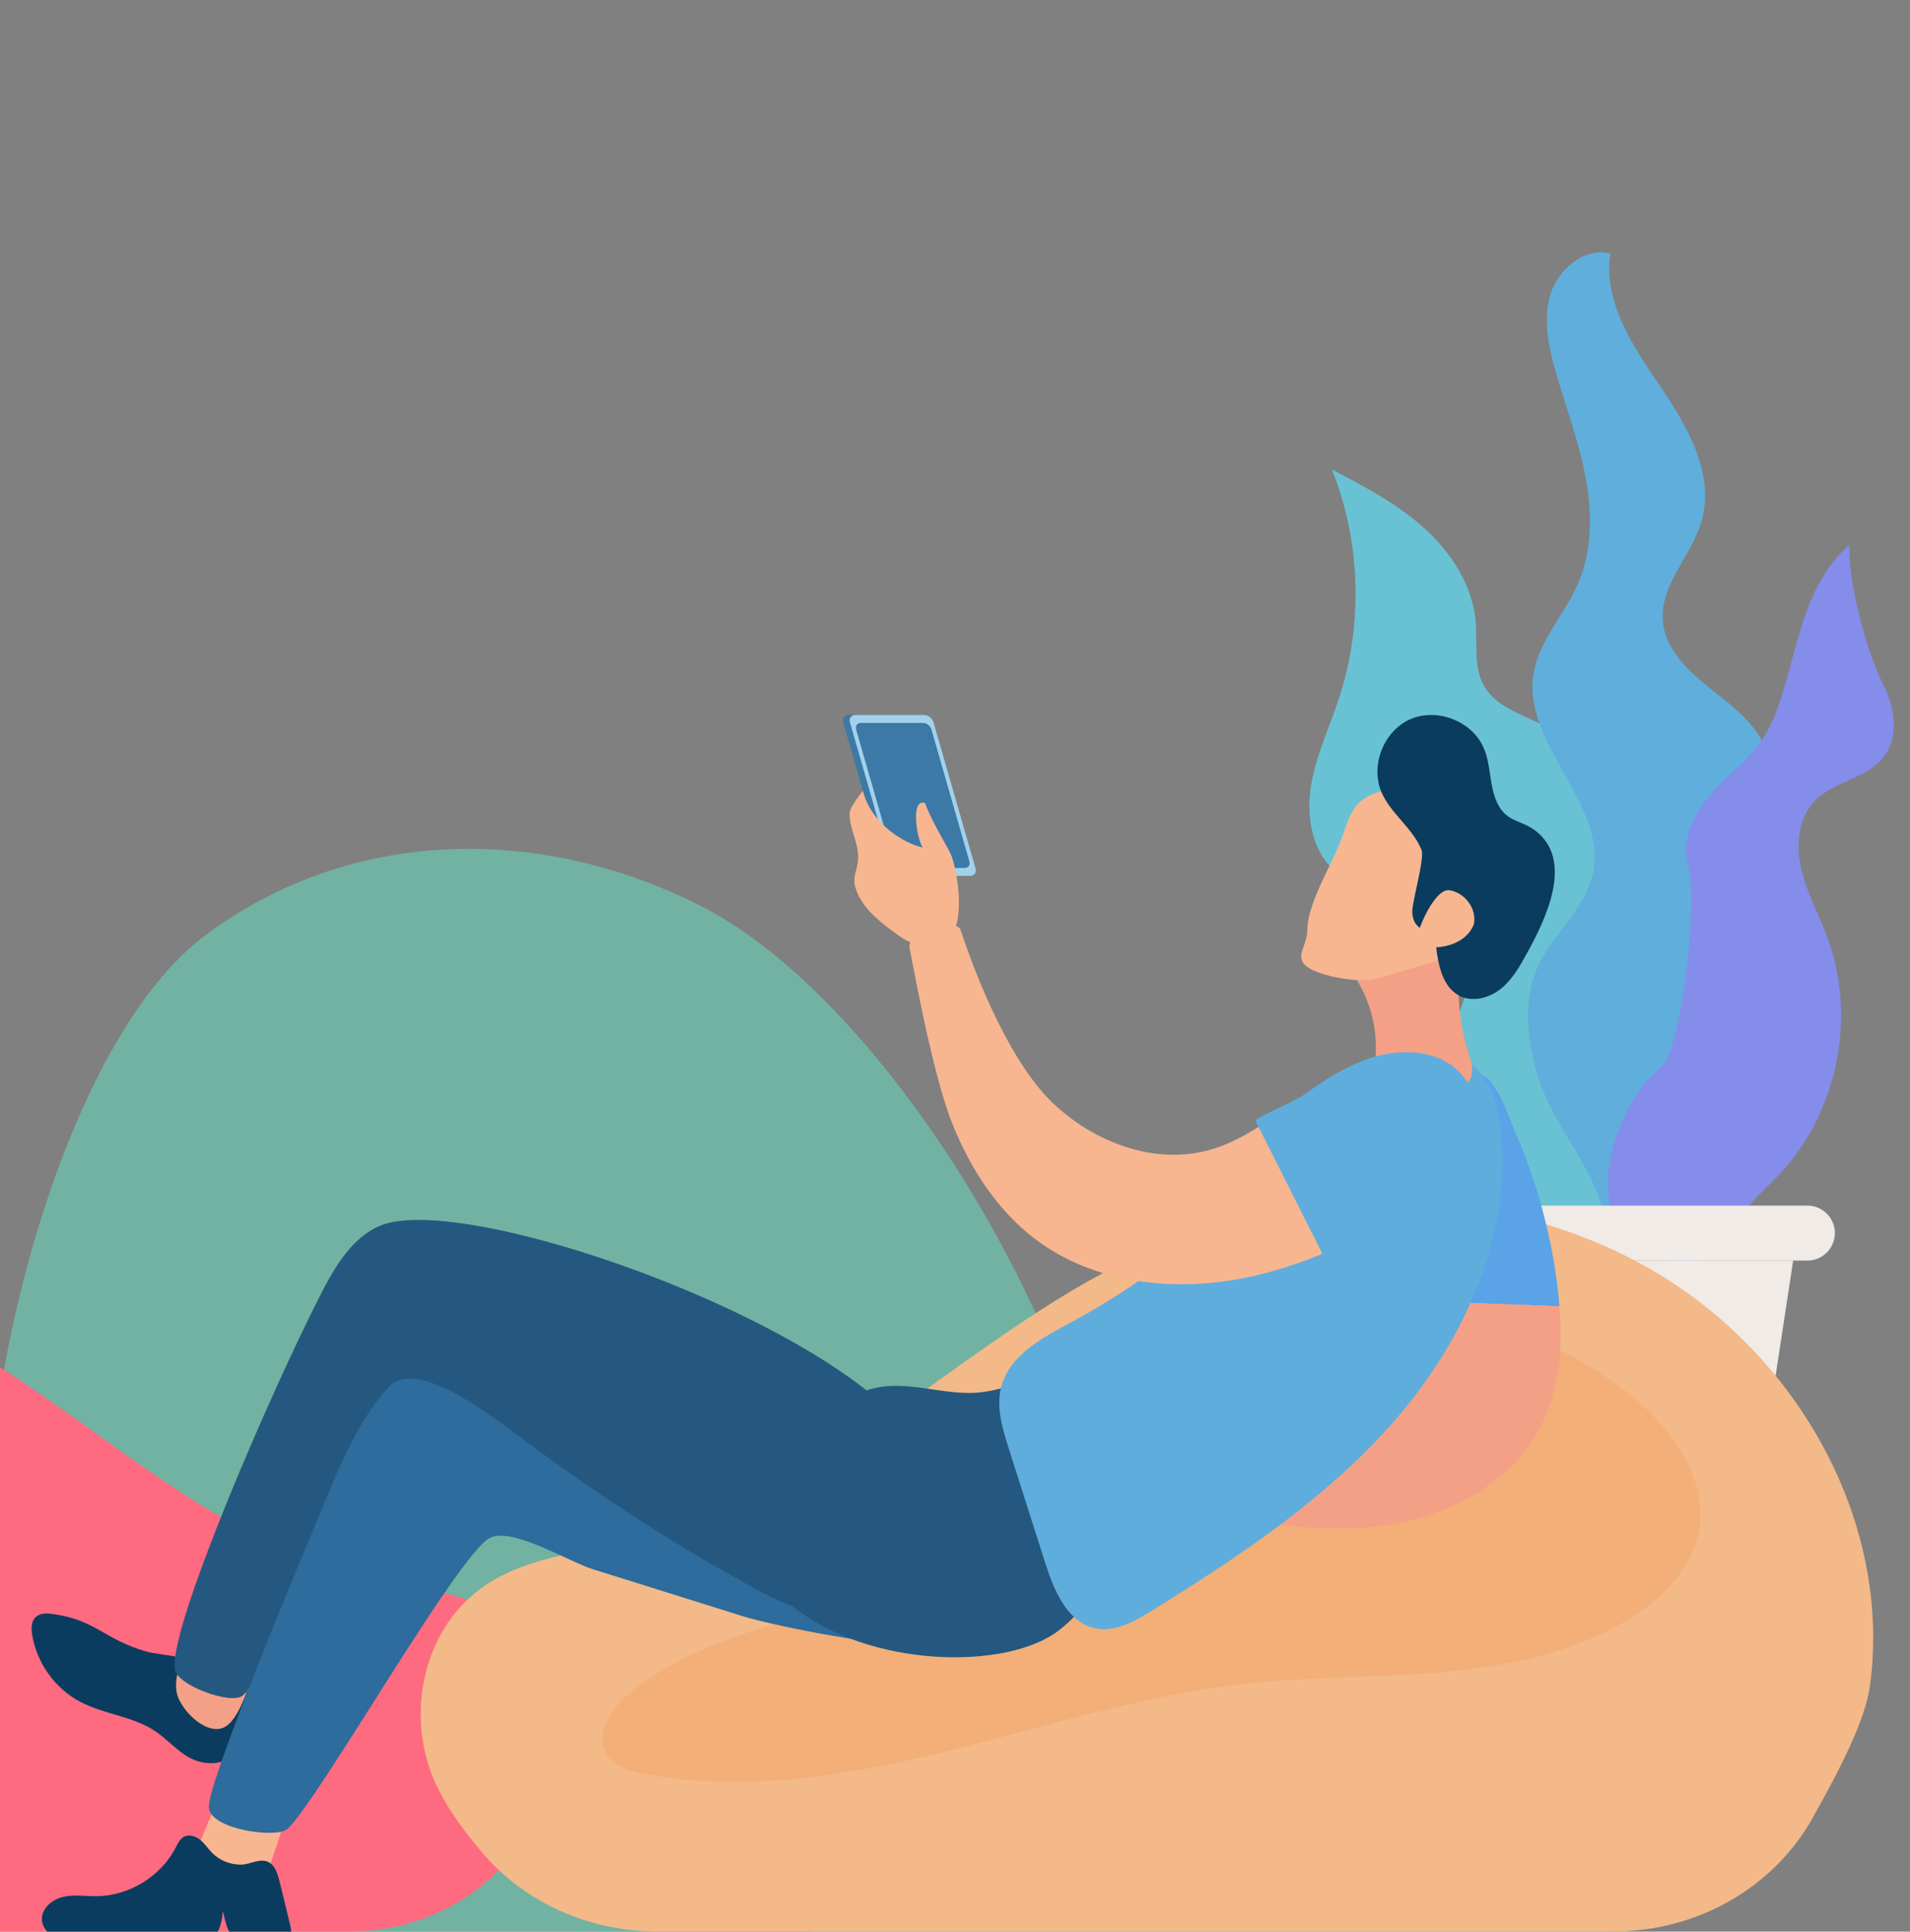 <svg width="636" height="643" viewBox="0 0 636 643" fill="none" xmlns="http://www.w3.org/2000/svg">
<rect x="0" y="0" width="636" height="643" fill="#808080" stroke="none"/>
<g clip-path="url(#clip0_117621_27642)">
<path d="M479.946 353.781C481.81 345.93 485.766 338.724 488.026 330.976C490.289 323.229 490.597 314.197 485.727 307.76C476.725 295.858 456.917 299.945 445.251 290.641C437.074 284.121 434.896 272.355 436.482 262.015C438.068 251.678 442.728 242.108 445.964 232.161C453.959 207.614 453.077 180.278 443.521 156.296C454.269 161.921 465.145 167.633 474.165 175.747C483.186 183.862 490.302 194.773 491.358 206.862C491.994 214.163 490.538 222.073 494.201 228.421C499.899 238.287 514.55 238.835 522.047 247.414C528.742 255.072 547.106 335.966 544.715 342.751C542.103 350.164 533.289 353.491 529.224 360.217C525.399 366.55 538.31 379.352 540.097 386.532C545.091 406.602 529.334 422.061 506.159 406.827C488.597 395.279 474.733 375.721 479.946 353.781Z" fill="#69C2D4"/>
<path d="M511.587 356.598C508.442 345.279 507.17 332.796 511.936 322.06C516.857 310.974 527.729 302.795 530.371 290.957C535.492 267.996 507.247 248.142 510.561 224.849C512.173 213.512 520.963 204.663 525.504 194.152C530.241 183.185 530.179 170.673 527.987 158.93C525.795 147.187 521.59 135.93 518.226 124.468C515.712 115.898 513.667 106.689 516.238 98.133C518.806 89.578 527.563 82.272 536.244 84.361C533.729 100.344 543.747 115.292 552.871 128.653C561.992 142.017 571.087 157.959 566.593 173.505C563.294 184.919 552.942 194.412 553.664 206.273C554.312 216.903 563.587 224.651 571.998 231.179C580.41 237.707 589.486 245.878 589.463 256.526C589.433 270.725 573.182 280.647 572.347 294.822C571.575 307.9 584.126 318.18 586.146 331.124C588.149 343.95 579.534 355.805 571.096 365.669C562.658 375.532 553.371 386.476 553.676 399.455C553.818 405.475 555.664 412.686 551.12 416.631C538.706 427.403 534.466 404.016 532.105 397.828C526.59 383.401 515.91 372.147 511.587 356.598Z" fill="#60AEDC"/>
<path d="M552.963 355.45C559.845 349.99 565.605 300.412 562.031 287.64C559.934 280.141 563.395 272.112 568.289 266.058C573.182 260.003 579.484 255.221 584.511 249.275C598.664 232.534 595.206 199.411 615.771 181.403C615.534 196.777 622.898 219.845 626.904 227.495C630.913 235.145 632.534 245.168 627.241 251.992C621.652 259.195 610.723 260.006 604.368 266.546C598.694 272.385 597.969 281.585 599.842 289.507C601.718 297.433 605.765 304.65 608.581 312.291C618.401 338.937 611.715 370.927 592.046 391.409C587.957 395.667 583.147 399.704 580.049 404.794C576.164 411.174 578.3 415.098 571.809 417.993C564.528 421.242 551.46 420.561 544.987 415.755C526.318 401.879 538.126 367.222 552.963 355.45Z" fill="#848DEA"/>
<path d="M580.103 531.089H497.943L480.949 419.617H597.097L580.103 531.089Z" fill="#F0EBE6"/>
<path d="M601.831 419.617H476.222C471.169 419.617 467.074 415.518 467.074 410.467C467.074 405.412 471.172 401.317 476.222 401.317H601.831C606.884 401.317 610.982 405.415 610.982 410.467C610.982 415.518 606.884 419.617 601.831 419.617Z" fill="#F0EBE6"/>
<path d="M233.618 301.703C180.515 274.699 117.347 274.918 68.521 311.217C19.696 347.516 -10.925 470.69 -3.526 539.228C-2.313 550.458 17.826 642.946 81.421 642.946H265.204C469.857 642.946 336.372 353.953 233.618 301.703Z" fill="#72B2A2"/>
<path opacity="0.5" d="M223.759 318.924C190.431 304.663 150.786 304.781 120.144 323.949C89.499 343.116 70.283 408.159 74.928 444.352C75.689 450.283 88.331 499.12 128.242 499.12H243.585C372.025 499.12 288.247 346.517 223.759 318.924Z" fill="#72B2A2"/>
<path d="M183.722 597.239C192.408 577.006 186.876 550.958 167.92 538.446C154.435 529.545 137.08 528.47 121.107 524.733C62.426 510.999 21.513 460.773 -33.458 437.015C-80.875 416.522 -139.138 417.939 -183.517 443.792C-227.895 469.645 -255.726 520.267 -249.001 569.078C-247.54 579.685 -239.569 594.798 -231.658 608.884C-219.901 629.818 -196.895 642.946 -171.792 642.946H116.497C137.039 642.946 156.544 634.195 169.32 619.014C175.444 611.74 180.426 604.916 183.722 597.239Z" fill="#FE6B80"/>
<path opacity="0.5" d="M-173.643 464.946C-188.318 475.809 -201.179 492.571 -197.191 509.768C-194.626 520.824 -185.495 529.583 -175.33 535.585C-158.62 545.451 -138.705 549.343 -119.072 551.012C-99.439 552.681 -79.641 552.308 -60.067 554.504C-29.582 557.928 -0.319 567.498 29.386 574.82C59.09 582.141 90.296 587.243 120.397 581.549C124.421 580.789 128.74 579.635 131.172 576.512C135.778 570.6 130.708 562.29 124.909 557.401C108.539 543.608 86.388 538.174 65.619 531.486C31.24 520.412 -1.449 504.713 -31.247 485.111C-46.253 475.238 -60.528 464.381 -73.919 452.62C-79.274 447.918 -84.144 441.218 -91.442 439.644C-98.96 438.022 -109.448 440.135 -116.928 441.345C-137.496 444.677 -157.212 452.78 -173.643 464.946Z" fill="#FE6B80"/>
<path d="M144.504 592.446C134.907 570.088 141.022 541.305 161.963 527.479C176.862 517.643 196.04 516.456 213.688 512.325C278.528 497.149 323.735 441.653 384.474 415.401C436.867 392.759 501.246 394.324 550.284 422.888C599.322 451.451 630.074 507.389 622.642 561.325C621.027 573.044 612.219 589.744 603.479 605.31C590.488 628.443 565.065 642.947 537.328 642.947H218.782C196.084 642.947 174.531 633.278 160.413 616.505C153.65 608.464 148.146 600.924 144.504 592.446Z" fill="#F3B989"/>
<path d="M539.377 461.606C555.593 473.612 569.803 492.131 565.395 511.133C562.561 523.349 552.472 533.029 541.241 539.661C522.777 550.563 500.774 554.863 479.082 556.71C457.389 558.556 435.511 558.142 413.884 560.569C380.2 564.351 347.863 574.927 315.044 583.018C282.221 591.109 247.739 596.746 214.479 590.452C210.032 589.612 205.26 588.336 202.574 584.888C197.482 578.357 203.086 569.171 209.494 563.771C227.583 548.527 252.059 542.526 275.006 535.136C312.994 522.902 349.112 505.555 382.041 483.895C398.62 472.987 414.395 460.987 429.188 447.993C435.105 442.796 440.487 435.392 448.552 433.652C456.86 431.858 468.449 434.193 476.715 435.531C499.434 439.212 521.22 448.165 539.377 461.606Z" fill="#F3AF77"/>
<path d="M89.959 620.943C89.529 622.62 89.023 624.416 87.682 625.509C86.062 626.827 83.749 626.719 81.668 626.542C76.922 626.143 72.173 625.743 67.427 625.341C65.966 625.218 64.268 624.95 63.564 623.665C62.927 622.505 63.419 621.077 63.916 619.851C65.511 615.922 67.106 611.996 68.701 608.071C70.106 604.614 71.62 601.001 74.52 598.652C78.699 595.262 90.347 593.748 93.669 599.241C96.725 604.301 91.258 615.891 89.959 620.943Z" fill="#F7B690"/>
<path fill-rule="evenodd" clip-rule="evenodd" d="M13.964 639.254C13.626 635.473 17.212 632.341 20.902 631.461C24.593 630.581 28.453 631.251 32.246 631.206C43.068 631.081 53.582 624.59 58.544 614.97C59.225 613.648 59.887 612.187 61.183 611.458C62.91 610.485 65.15 611.209 66.681 612.466C68.211 613.724 69.293 615.439 70.692 616.845C73.201 619.359 76.779 620.751 80.321 620.701C83.29 620.656 86.615 618.39 89.467 619.888C91.984 621.212 92.662 624.699 93.299 627.183C94.397 631.466 95.394 635.778 96.442 640.075C96.674 641.028 96.9 642.023 96.972 643H76.351C75.393 641.648 74.611 637.717 74.201 636.093C74.133 637.762 73.471 641.718 72.413 643H15.737C14.771 641.95 14.092 640.673 13.964 639.254Z" fill="#0A3C5F"/>
<path fill-rule="evenodd" clip-rule="evenodd" d="M62.413 584.718C58.505 582.351 55.451 578.783 51.652 576.246C44.258 571.309 34.763 570.694 26.878 566.586C18.388 562.163 12.204 553.566 10.709 544.108C10.388 542.079 10.377 539.724 11.863 538.305C13.257 536.972 15.433 536.98 17.341 537.237C32.034 539.201 34.526 545.717 48.781 549.783C52.588 550.867 69.214 552.068 76.723 556.908C84.866 562.155 83.061 565.734 82.603 569.216C82.142 572.717 78.975 583.938 75.447 585.76C71.444 587.819 66.1 586.953 62.413 584.718Z" fill="#0A3C5F"/>
<path d="M84.915 556.039C85.638 554.466 86.379 552.753 86.027 551.057C85.602 549.012 83.736 547.637 82.012 546.461C78.076 543.776 74.141 541.093 70.202 538.408C68.99 537.581 67.504 536.721 66.146 537.274C64.922 537.771 64.4 539.191 64.014 540.454C62.777 544.508 61.54 548.562 60.299 552.616C59.21 556.184 58.109 559.943 58.877 563.594C59.984 568.861 68.071 577.383 74.11 575.215C79.674 573.22 82.736 560.778 84.915 556.039Z" fill="#F4A086"/>
<path d="M106.841 430.775C110.123 424.371 113.867 417.735 119.068 412.954L146.016 467.688C136.717 468.546 129.574 476.143 122.191 490.153C95.43 540.945 85.835 559.925 80.918 564.351C77.164 567.732 58.736 560.953 58.16 555.591C56.557 540.721 90.502 462.648 106.841 430.775Z" fill="#255880"/>
<path d="M319.391 547.031C308.419 551.593 258.576 541.532 247.234 537.975C230.577 532.753 213.923 527.533 197.266 522.311C189.327 519.822 170.919 508.446 163.318 511.825C152.982 516.415 106.117 599.3 95.692 608.839C92.234 612.002 70.409 609.13 69.554 601.86C68.699 594.589 97.016 526.586 108.324 499.528C112.662 489.145 117.045 478.681 123.378 469.379C129.71 460.077 138.216 451.905 148.717 447.87C163.48 442.198 286.284 476.138 291.457 480.667C298.759 487.057 330.933 542.23 319.391 547.031Z" fill="#2D6C9C"/>
<path d="M356.707 464.045C363.398 468.736 367.939 476.04 370.518 483.794C377.426 504.565 369.895 529.313 352.593 542.711C335.287 556.111 289.509 555.351 263.776 534.596C246.739 520.858 263.111 509.396 268.243 488.116C270.821 477.426 277.464 467.029 287.746 463.134C300.719 458.219 313.703 465 326.806 463.441C338.254 462.078 345.017 455.844 356.707 464.045Z" fill="#255880"/>
<path d="M126.451 408.07C155.094 395.74 287.955 443.268 308.288 484.652C314.958 498.229 308.422 513.577 300.665 525.368C288.46 543.915 268.498 538.193 251.942 529.134C225.578 514.711 200.214 498.455 176.098 480.525C163.489 471.151 138.653 451.522 129.295 461.81L119.062 412.955C121.244 410.949 123.677 409.264 126.451 408.07Z" fill="#255880"/>
<path fill-rule="evenodd" clip-rule="evenodd" d="M473.283 424.425C471.887 412.237 468.417 400.233 468.643 387.967C468.78 380.56 470.375 372.968 474.63 366.905C477.828 362.345 486.027 355.382 492.262 357.268C498.689 359.213 502.108 371.291 504.519 376.824C511.612 393.111 516.383 410.409 518.589 428.037C518.872 430.289 519.101 432.564 519.28 434.844L473.8 433.145C473.797 430.219 473.613 427.289 473.283 424.425Z" fill="#5AA3E7"/>
<path d="M390.352 481.176C402.048 474.699 416.071 474.696 429.398 473.632C442.726 472.567 457.14 469.636 465.741 459.396C471.774 452.209 473.806 442.687 473.803 433.15L519.282 434.849C520.369 448.775 519.274 463.05 512.815 475.308C502.871 494.182 481.655 504.979 460.517 507.832C439.379 510.685 417.979 506.787 397.006 502.906C390.718 501.741 383.045 499.192 382.252 492.847C381.629 487.845 385.95 483.615 390.352 481.176Z" fill="#F4A086"/>
<path fill-rule="evenodd" clip-rule="evenodd" d="M493.496 357.933C498.027 364.052 499.546 371.884 500.072 379.478C502.429 413.687 486.78 447.241 464.229 473.065C441.678 498.891 412.638 518.083 383.525 536.189C377.857 539.713 371.457 543.353 364.907 542.071C355.504 540.232 351.04 529.648 348.13 520.52C344.057 507.753 339.981 494.984 335.908 482.218C333.769 475.512 331.612 468.354 333.425 461.553C336.236 451.002 347.23 445.255 356.84 440.071C383.377 425.757 407.213 406.447 426.725 383.454C433.423 375.561 439.667 367.187 447.502 360.417C459.824 349.768 481.621 341.894 493.496 357.933Z" fill="#5FADDD"/>
<path d="M488.808 349.902C489.487 351.998 490.252 354.124 490.204 356.326C490.157 358.528 489.081 360.869 487.048 361.707C485.632 362.291 484.025 362.062 482.511 361.825C474.072 360.498 465.634 359.17 457.195 357.843C459.348 348.002 457.874 337.412 453.119 328.533C451.871 326.202 450.354 323.682 450.938 321.106C451.552 318.399 454.245 316.756 456.753 315.568C462.357 312.922 468.304 311.017 474.399 309.899C481.288 308.633 484.981 306.568 485.241 313.727C485.693 326.356 484.808 337.533 488.808 349.902Z" fill="#F4A086"/>
<path d="M499.765 286.724C504.196 294.299 504.732 304.914 498.6 311.192C495.005 314.875 489.843 316.471 484.91 317.935C476.083 320.55 467.258 323.168 458.431 325.783C453.118 327.359 439.81 325.138 435.324 321.883C430.757 318.569 435.266 315.174 435.324 309.53C435.419 300.416 443.57 287.803 446.688 279.239C449.805 270.672 450.397 266.674 458.982 263.611C474.083 258.227 492.645 274.548 499.765 286.724Z" fill="#F7B690"/>
<path fill-rule="evenodd" clip-rule="evenodd" d="M508.535 317.18C506.15 321.511 503.672 325.957 499.837 329.08C496.001 332.204 490.437 333.727 486.023 331.494C480.395 328.647 478.964 321.405 478.188 315.146C477.246 307.543 471.224 311.729 470.282 304.129C469.883 300.899 474.548 285.836 473.313 282.824C470.333 275.567 462.997 270.809 459.961 263.578C456.26 254.76 460.746 243.385 469.472 239.473C478.196 235.561 489.674 239.777 493.792 248.411C496.795 254.706 495.641 262.51 499.217 268.523C502.22 273.572 506.775 273.192 511.038 276.347C524.416 286.244 514.58 306.208 508.535 317.18Z" fill="#0A3C5F"/>
<path d="M490.765 307.702C491.879 302.57 487.751 297.043 482.55 296.33C477.348 295.618 470.214 312.715 471.89 314.85C481.195 316.702 488.502 313.497 490.765 307.702Z" fill="#F7B690"/>
<path d="M319.851 309.53C325.787 327.493 336.879 354.113 350.564 367.17C364.252 380.227 384.267 387.846 402.51 382.862C410.994 380.542 418.452 375.778 425.662 370.623L440.336 417.369C432.073 420.75 423.581 423.527 414.796 425.321C390.842 430.214 364.311 427.271 344.796 412.541C332.139 402.988 323.222 389.148 317.267 374.449C311.311 359.751 305.822 330.95 302.833 315.375C301.97 310.851 318.51 305.47 319.851 309.53Z" fill="#F7B690"/>
<path fill-rule="evenodd" clip-rule="evenodd" d="M434.176 364.44C444.134 357.248 455.263 350.453 467.546 350.257C495.516 349.813 498.374 380.467 480.887 396.301C474.177 402.379 464.439 405.913 456.462 409.956C451.182 412.63 445.81 415.128 440.341 417.366L417.957 372.892C420.817 370.85 431.349 366.482 434.176 364.44Z" fill="#5FADDD"/>
<path d="M320.833 291.566H297.916C296.562 291.566 295.154 290.466 294.774 289.11L280.779 240.456C280.399 239.101 281.189 238 282.547 238H305.464C306.822 238 308.227 239.101 308.607 240.456L322.602 289.11C322.981 290.468 322.188 291.566 320.833 291.566Z" fill="#3C79A6"/>
<path d="M323.072 291.566H300.155C298.8 291.566 297.392 290.466 297.012 289.11L283.017 240.456C282.637 239.101 283.428 238 284.785 238H307.703C309.057 238 310.465 239.101 310.845 240.456L324.84 289.11C325.22 290.468 324.429 291.566 323.072 291.566Z" fill="#A2D1EB"/>
<path d="M321.184 288.923H300.53C299.306 288.923 298.038 287.931 297.697 286.71L285.082 242.856C284.739 241.633 285.454 240.644 286.675 240.644H307.329C308.552 240.644 309.821 241.635 310.162 242.856L322.777 286.71C323.12 287.934 322.408 288.923 321.184 288.923Z" fill="#3C79A6"/>
<path d="M317.029 285.423C316.093 282.533 310.805 274.746 308.003 267.342C302.838 265.567 305.582 280.373 307.316 282.117C301.294 280.921 290.003 274.173 287.363 263.343C286.315 264.268 283.011 269.013 282.935 270.407C282.648 275.682 286.019 280.575 285.732 285.85C285.516 289.801 283.698 291.874 284.891 295.646C286.799 301.687 291.947 306.063 297.036 309.838C299.682 311.799 302.442 313.724 305.595 314.671C323.099 319.927 319.923 294.35 317.029 285.423Z" fill="#F7B690"/>
</g>
<defs>
<clipPath id="clip0_117621_27642">
<rect width="636" height="643" fill="white" transform="translate(0 0)"/>
</clipPath>
</defs>
</svg>
